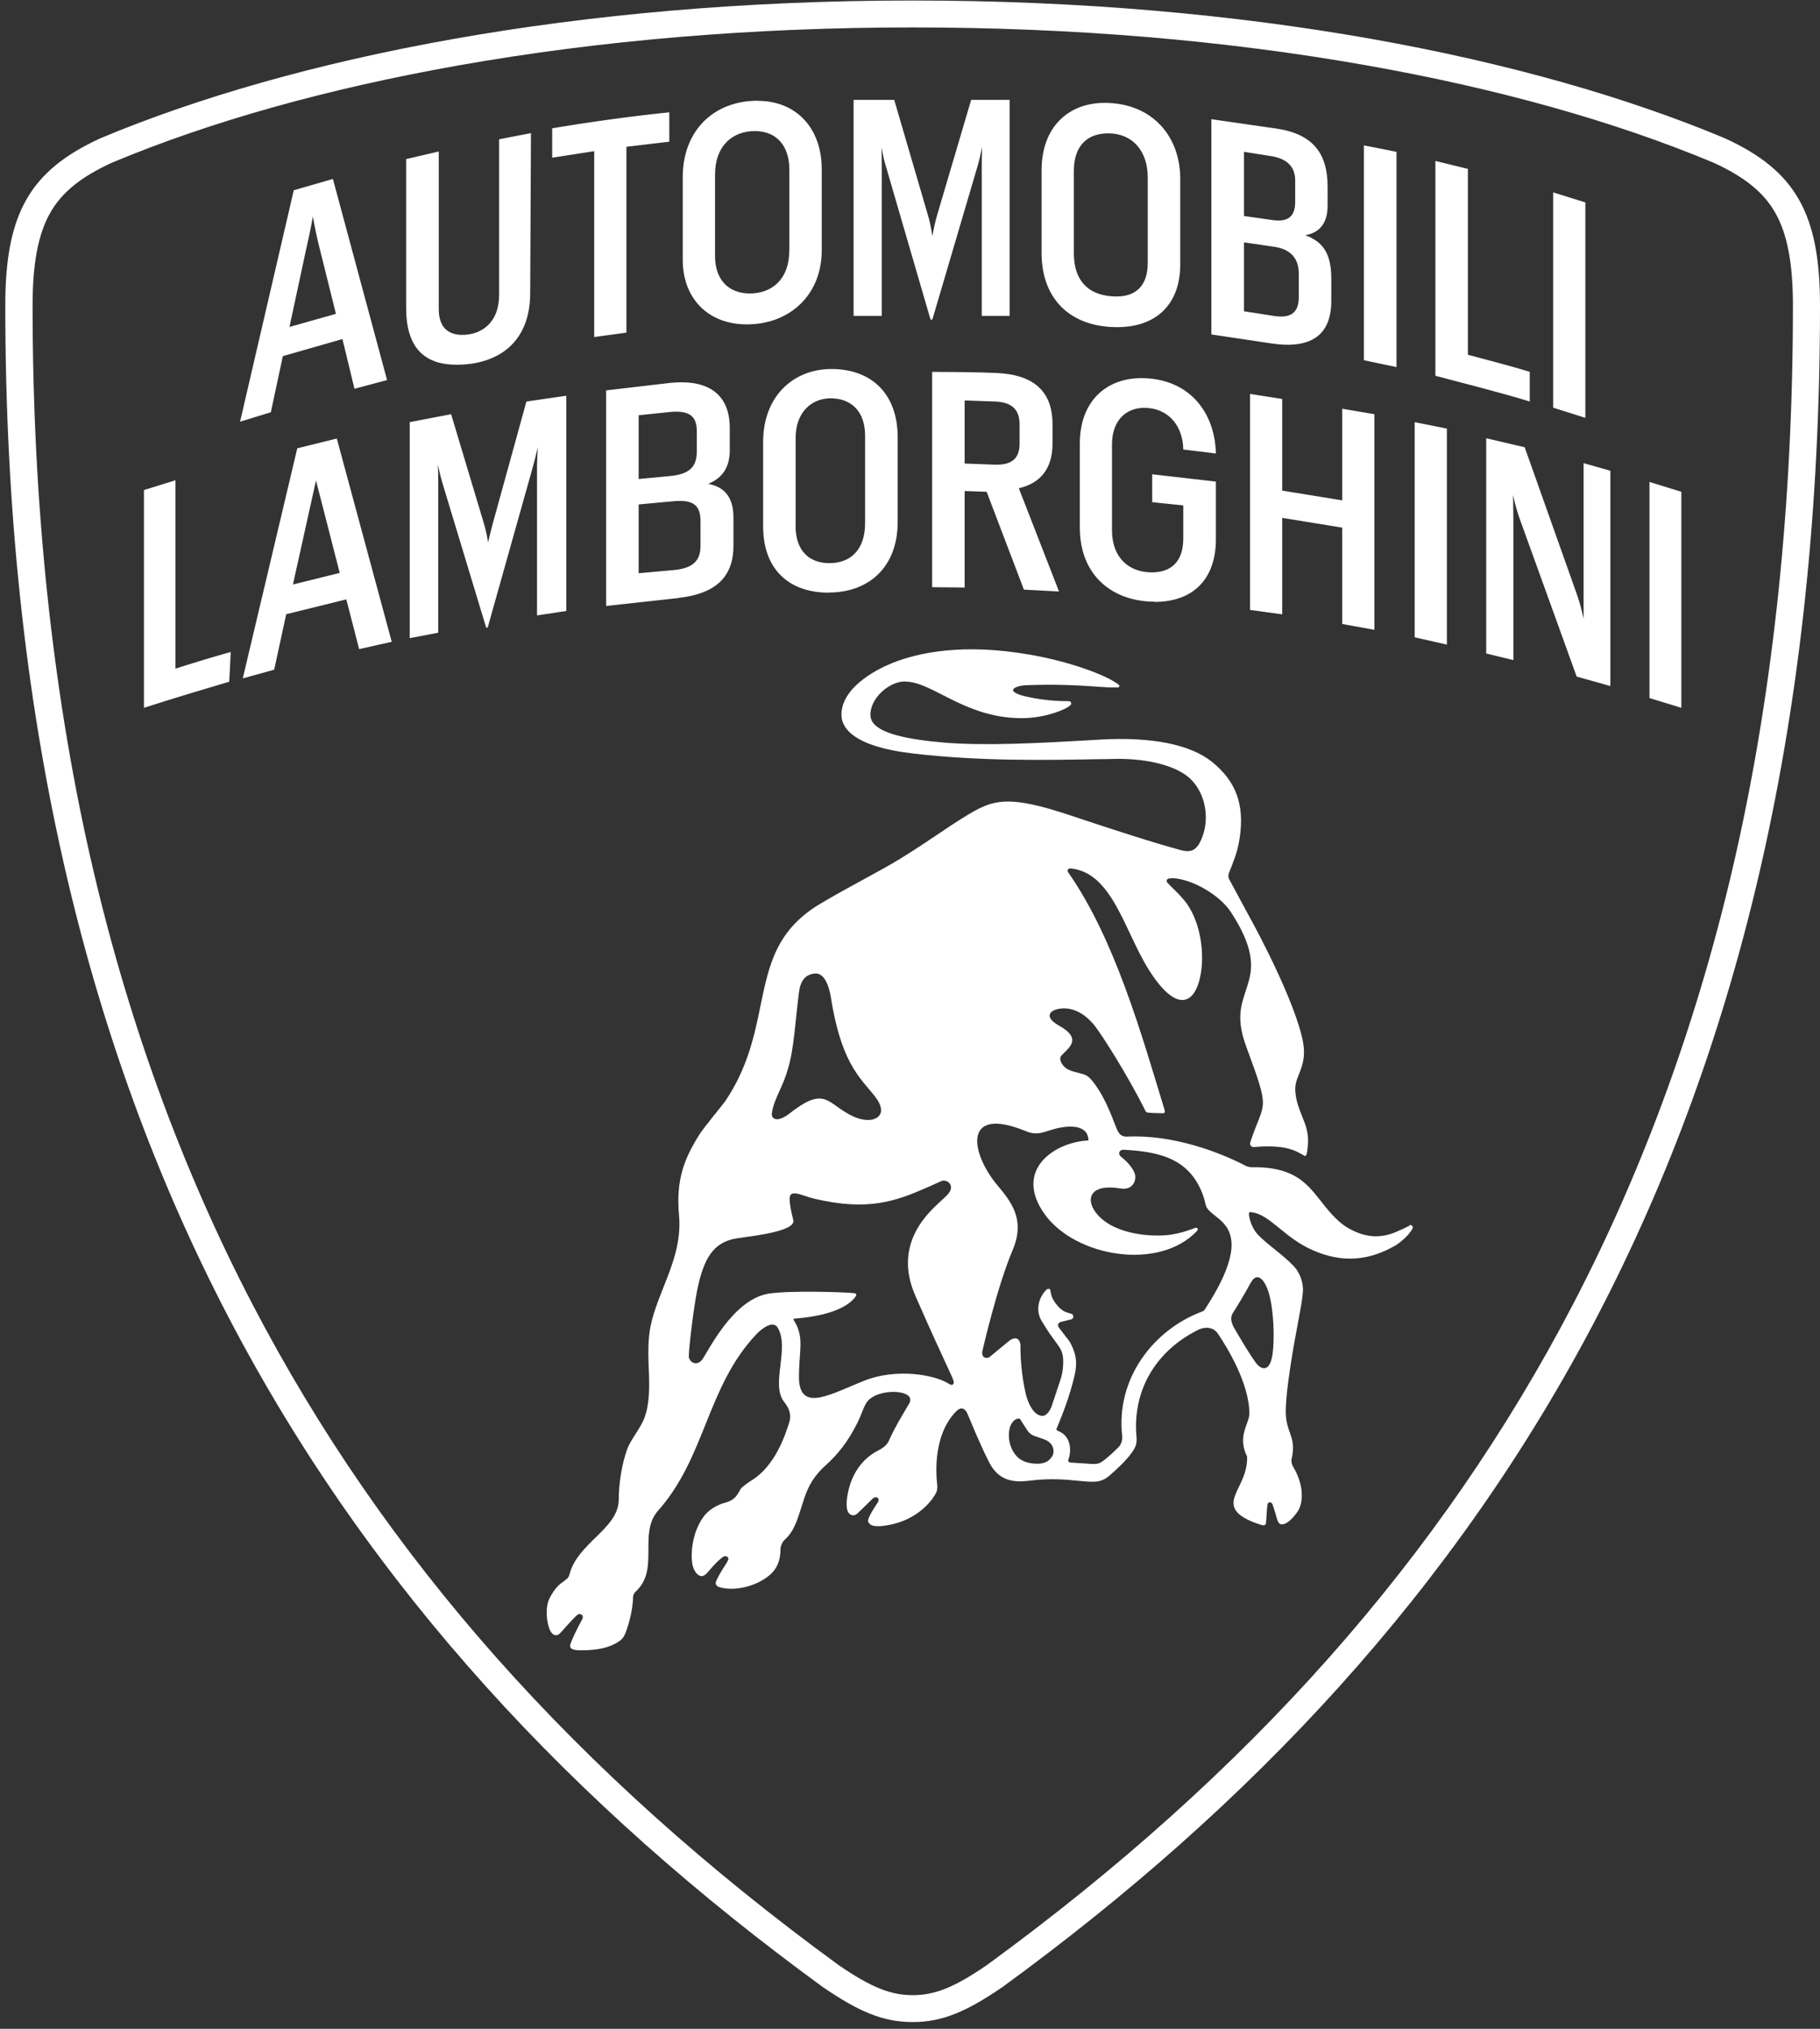 <svg width="105" height="117" viewBox="0 0 105 117" fill="none" xmlns="http://www.w3.org/2000/svg">
  <rect x="0" y="0" width="105" height="117" fill="#333333" stroke="none"/>
  <g clip-path="url(#clip0_4433_8749)">
    <path
      d="M81.317 70.686C81.236 70.73 80.755 70.958 80.617 71.014C79.63 71.454 78.736 71.379 77.748 70.804C77.036 70.389 76.373 69.479 76.117 69.157C75.91 68.904 75.667 68.576 75.311 68.26C74.654 67.672 73.761 67.288 72.223 67.314C72.098 67.314 71.979 67.288 71.867 67.233C70.31 66.416 67.629 65.426 65.06 65.549C64.554 65.581 64.479 65.215 64.31 64.807C63.841 63.575 63.504 63 63.185 62.554C62.785 61.985 62.604 61.979 62.272 61.886C61.903 61.78 61.497 61.743 61.247 61.316C61.216 61.267 61.097 61.038 61.235 60.877C61.572 60.481 62.522 59.943 61.103 59.15C60.241 58.667 60.622 58.358 60.766 58.284C60.966 58.185 61.31 58.104 61.716 58.185C62.128 58.266 62.604 58.507 63.072 59.051C63.535 59.59 65.097 62.09 66.047 63.99C66.06 64.015 66.079 64.151 66.253 64.169C66.516 64.194 66.972 64.194 67.066 64.2C67.21 64.213 67.216 64.095 67.198 64.046C65.854 59.627 64.303 54.125 61.616 50.294C61.559 50.183 61.61 50.071 61.778 50.084C64.185 50.325 64.879 53.716 66.285 55.938C68.097 58.797 69.154 57.677 69.329 55.746C69.448 54.397 69.091 52.683 68.141 51.717C67.916 51.445 67.516 51.099 67.347 50.901C67.285 50.827 67.279 50.702 67.435 50.665C67.504 50.647 67.598 50.641 67.722 50.647C68.835 50.734 70.379 51.619 71.023 52.615C72.354 54.651 72.254 55.74 72.073 56.464C71.76 57.696 71.179 58.407 71.898 60.357C73.323 64.219 72.954 63.408 72.142 65.84C72.073 66.026 72.185 66.162 72.348 66.15C74.217 65.983 74.792 66.397 75.192 66.614C75.236 66.639 75.267 66.67 75.298 66.663C75.367 66.639 75.398 66.546 75.411 66.428C75.567 65.388 75.348 64.949 75.104 64.33C74.961 63.971 74.804 63.563 74.755 63.167C74.673 62.66 74.767 62.374 74.923 61.991C75.186 61.341 75.342 60.84 75.13 59.868C74.654 57.807 72.954 54.422 71.867 52.473C71.779 52.306 71.029 50.913 70.916 50.709C70.835 50.567 70.873 50.4 70.929 50.27C70.979 50.158 71.06 49.941 71.06 49.941C71.323 49.285 71.46 48.784 71.535 48.215C71.785 46.37 71.298 45.058 69.948 43.957C68.698 42.936 66.466 42.484 63.497 42.651L62.866 42.688C60.072 42.849 56.903 43.022 54.522 42.83C52.215 42.639 50.865 42.28 50.402 41.723C50.252 41.543 50.196 41.345 50.221 41.098C50.271 40.602 50.578 40.107 51.053 39.742C51.465 39.427 51.953 39.26 52.303 39.309C52.921 39.334 53.603 39.68 54.39 40.083C55.096 40.442 55.897 40.85 56.828 41.116C57.615 41.339 58.397 41.438 59.141 41.413C59.847 41.388 60.541 41.24 61.197 40.98C61.478 40.869 61.678 40.745 61.76 40.664C61.803 40.627 61.822 40.547 61.766 40.479C61.735 40.435 61.691 40.435 61.547 40.435C60.553 40.435 59.672 40.281 59.115 40.151C58.497 39.996 58.44 39.847 58.447 39.792C58.459 39.662 58.784 39.538 59.159 39.519C60.991 39.439 62.391 39.538 63.316 39.6C63.635 39.625 63.879 39.637 64.06 39.643C64.247 39.643 64.485 39.643 64.498 39.643C64.554 39.643 64.566 39.606 64.573 39.587C64.585 39.55 64.573 39.513 64.547 39.495C63.903 38.969 61.81 38.17 59.422 37.756C55.578 37.081 53.003 37.632 51.521 38.22C51.227 38.337 50.465 38.659 49.79 39.179C49.046 39.748 48.627 40.373 48.553 41.029C48.452 41.908 49.096 43.041 52.734 43.462C56.584 43.901 60.184 43.839 63.36 43.783C63.691 43.783 64.016 43.771 64.335 43.765C66.347 43.734 68.048 44.217 68.779 45.021C69.623 45.95 69.672 47.194 69.46 47.973C69.398 48.196 69.273 48.537 69.123 48.753C68.891 49.062 68.641 49.155 68.172 49.038C66.685 48.648 64.035 47.781 62.747 47.354C61.603 46.971 60.697 46.667 59.928 46.482C57.653 45.931 56.94 46.296 55.415 47.249C55.047 47.478 54.672 47.732 54.24 48.023C53.615 48.444 52.903 48.926 51.959 49.508C51.39 49.861 50.64 50.27 49.846 50.702C49.04 51.142 48.209 51.594 47.396 52.077C44.783 53.599 44.364 55.635 43.877 57.993C43.533 59.67 43.146 61.564 41.852 63.489C41.708 63.699 40.589 65.042 40.352 65.426C39.464 66.837 38.989 68.05 39.176 70.092C39.314 71.621 38.789 72.951 38.276 74.239C37.876 75.254 37.495 76.206 37.433 77.228C37.383 77.859 37.408 78.453 37.433 79.023C37.47 79.969 37.483 80.916 37.189 81.739C36.964 82.37 36.395 82.99 36.176 83.596C35.895 84.376 35.695 85.49 35.695 86.517C35.676 87.377 35.032 88.015 34.345 88.683C33.745 89.271 33.114 89.896 32.882 90.701C32.851 90.806 32.832 90.886 32.788 90.954C32.726 91.047 32.639 91.109 32.52 91.196C32.288 91.357 32.007 91.573 31.701 92.18C31.445 92.693 31.52 93.61 31.751 94.055C31.788 94.123 31.888 94.284 32.045 94.302C32.151 94.315 32.257 94.259 32.364 94.135C32.364 94.135 33.032 93.368 33.295 93.139C33.389 93.059 33.495 93.077 33.557 93.12C33.632 93.176 33.645 93.269 33.601 93.362C33.576 93.418 33.17 94.129 32.938 94.73V94.742C32.901 94.829 32.864 94.934 32.92 95.02C32.976 95.107 33.107 95.15 33.332 95.169C33.432 95.169 33.526 95.169 33.62 95.169C34.857 95.169 35.508 94.841 35.845 94.556C35.976 94.42 36.001 94.358 36.045 94.259C36.057 94.234 36.07 94.204 36.089 94.166C36.339 93.51 36.501 92.749 36.52 92.18C36.52 91.938 36.589 91.871 36.758 91.703C37.408 91.053 37.408 90.193 37.408 89.358C37.408 88.59 37.408 87.804 37.914 87.179C39.301 85.644 40.02 83.85 40.714 82.117C41.433 80.328 42.177 78.478 43.646 76.937C44.014 76.559 44.383 76.355 44.621 76.392C44.739 76.411 44.833 76.485 44.896 76.615C45.208 77.191 45.114 77.971 45.027 78.719C44.921 79.567 44.827 80.372 45.277 80.897C45.583 81.287 45.664 81.696 45.514 82.086C45.321 82.699 44.727 84.568 43.321 85.397C43.289 85.415 42.914 85.675 42.802 85.787C42.739 85.842 42.696 85.923 42.646 86.016C42.52 86.232 42.37 86.505 41.883 86.647C41.352 86.777 40.852 87.099 40.583 87.477C39.839 88.516 39.87 89.81 39.939 90.175C39.964 90.317 40.014 90.509 40.152 90.695C40.239 90.806 40.333 90.874 40.433 90.893C40.514 90.905 40.602 90.88 40.677 90.818C40.758 90.756 40.858 90.645 40.977 90.503C41.17 90.28 41.408 90.008 41.708 89.791C41.802 89.723 41.902 89.735 41.958 89.778C42.008 89.816 42.033 89.871 42.02 89.927C41.995 90.026 41.902 90.162 41.789 90.342C41.645 90.565 41.464 90.849 41.32 91.177C41.283 91.251 41.283 91.32 41.308 91.381C41.352 91.474 41.452 91.511 41.483 91.524C42.377 91.808 43.721 91.468 44.471 90.775C44.846 90.422 45.027 89.964 45.027 89.358C45.027 89.203 45.102 88.968 45.258 88.807C45.783 88.361 46.002 87.662 46.233 86.919C46.29 86.746 46.346 86.56 46.408 86.381C46.646 85.681 46.965 85.087 47.721 84.425C48.709 83.51 49.153 82.649 49.434 82.117C49.721 81.547 49.783 81.226 49.99 80.891C50.402 80.248 51.79 80.124 52.309 80.427C52.521 80.551 52.572 80.724 52.453 80.941C52.377 81.083 51.64 82.259 51.296 83.057C51.128 83.454 50.746 83.596 50.515 83.732C49.14 84.53 48.883 86.028 48.846 86.647C48.834 86.839 48.852 87.093 48.952 87.235C49.009 87.316 49.09 87.371 49.177 87.383C49.265 87.396 49.352 87.371 49.434 87.309C49.515 87.247 50.259 86.505 50.346 86.424C50.471 86.319 50.578 86.338 50.634 86.381C50.69 86.43 50.715 86.536 50.64 86.647C50.533 86.802 50.021 87.569 50.083 87.737C50.184 88.021 50.477 88.015 50.771 88.015C53.134 87.817 53.971 86.152 53.971 86.152C54.028 86.053 54.102 85.929 54.065 85.582C53.996 84.957 53.846 82.792 55.115 81.442C55.49 81.028 55.709 81.306 55.797 81.492C55.947 81.826 56.178 82.395 56.303 82.686C56.578 83.299 56.765 83.751 57.078 84.351C57.609 85.372 58.409 85.514 59.397 85.391C60.672 85.23 61.553 85.335 62.41 85.415C63.141 85.477 63.541 85.527 64.078 85.038C64.372 84.772 64.929 84.289 65.304 83.763C65.541 83.429 65.616 83.218 65.554 82.699C65.379 80.093 66.741 77.834 69.21 76.652C69.579 76.504 69.991 76.547 70.242 76.881C70.792 77.692 72.079 79.771 72.079 81.535C72.079 81.702 72.01 81.888 71.936 82.098C71.76 82.581 71.542 83.181 71.948 83.998C71.973 84.704 71.71 85.261 71.473 85.75C71.141 86.443 70.879 86.993 71.785 87.532C72.041 87.687 72.379 87.823 72.804 87.953C72.829 87.959 72.854 87.965 72.879 87.965C72.917 87.965 72.948 87.959 72.979 87.941C73.011 87.922 73.029 87.891 73.035 87.86C73.061 87.656 73.086 86.95 73.123 86.783C73.135 86.715 73.173 86.635 73.248 86.635C73.323 86.635 73.391 86.69 73.41 86.746C73.485 86.919 73.667 87.606 73.717 87.718C73.761 87.811 73.811 87.879 73.879 87.897C74.242 88.002 74.742 87.377 74.929 87.062C75.254 86.399 75.117 85.421 74.592 84.568C74.517 84.4 74.504 84.339 74.504 84.19C74.698 83.41 74.554 83.02 74.41 82.6C74.323 82.358 74.235 82.111 74.198 81.77C74.054 80.545 74.811 76.671 74.886 76.275C75.017 75.557 75.123 75.037 75.167 74.511C75.211 73.997 74.998 73.397 74.642 73.019C74.31 72.673 73.917 72.351 73.529 72.042C73.192 71.769 72.873 71.509 72.611 71.243C72.185 70.816 72.054 70.185 72.054 70.012C72.054 69.962 72.067 69.931 72.079 69.919C72.092 69.906 72.117 69.9 72.148 69.906C72.729 69.95 73.198 70.333 73.792 70.816C74.323 71.249 74.923 71.745 75.76 72.109C77.423 72.84 78.999 72.729 80.58 71.782C81.255 71.311 81.461 70.903 81.493 70.847C81.536 70.779 81.474 70.569 81.28 70.68L81.317 70.686ZM44.533 64.188C44.627 63.433 45.196 62.622 45.446 61.675C45.802 60.605 45.896 58.742 46.09 57.256C46.183 56.52 46.471 56.204 47.008 56.143C47.365 56.112 47.733 56.415 47.927 57.461C48.59 61.731 49.884 62.319 50.634 63.452C50.646 63.47 50.659 63.495 50.671 63.513C50.865 63.866 50.927 64.2 50.621 64.436C50.446 64.578 49.852 64.788 48.852 64.188C47.646 63.47 47.465 62.697 45.471 64.274C45.471 64.274 45.202 64.479 44.946 64.534C44.727 64.584 44.489 64.497 44.533 64.182V64.188ZM54.978 79.846C54.909 79.889 54.828 79.858 54.709 79.784C53.915 79.283 51.721 78.886 49.865 79.623C47.959 80.378 46.208 81.448 46.096 79.579C46.071 77.927 46.427 77.203 45.846 76.219C45.846 76.219 45.821 76.188 45.796 76.145C45.746 76.064 45.808 76.052 45.827 76.046C48.508 75.841 49.221 75.012 49.39 74.721C49.427 74.659 49.377 74.591 49.309 74.579C48.696 74.511 45.627 74.418 44.389 74.597C42.221 74.907 40.764 78.143 40.477 78.453C40.152 78.806 39.739 78.533 39.739 78.212C39.739 77.674 40.064 75.049 40.277 74.139C40.614 72.704 41.083 71.633 42.502 71.417C43.496 71.268 45.933 71.008 45.765 70.358C45.627 69.82 45.558 69.392 45.552 69.157C45.552 68.836 45.715 68.774 46.04 68.848C46.283 68.904 46.602 69.04 47.021 69.139C50.09 69.851 51.659 69.281 53.484 68.483C53.534 68.458 54.215 68.155 54.259 68.136C54.59 67.957 55.003 68.285 54.822 68.669C54.721 68.873 54.59 68.972 54.309 69.238C53.703 69.813 51.452 71.639 52.809 74.727C53.865 77.135 54.172 77.76 54.922 79.4C55.04 79.666 55.059 79.784 54.971 79.839L54.978 79.846ZM60.678 84.017C60.528 84.246 60.297 84.413 59.853 84.413C59.303 84.413 58.916 84.252 58.678 84.004C58.197 83.497 58.14 82.804 58.253 82.352C58.328 82.067 58.503 81.875 58.691 81.82C58.772 81.795 58.815 81.801 58.859 81.851C58.941 81.981 59.241 82.451 59.309 82.544C59.391 82.655 59.534 82.76 59.653 82.804C59.878 82.89 60.166 82.971 60.316 83.039C60.778 83.237 60.884 83.707 60.685 84.017H60.678ZM69.522 75.501C69.466 75.594 69.41 75.612 69.335 75.644C66.56 76.683 64.347 79.493 64.747 82.866C64.753 83.039 64.697 83.287 64.535 83.454C64.535 83.454 63.954 84.042 63.585 84.289C63.46 84.376 63.316 84.444 62.991 84.425C62.478 84.394 61.753 84.345 61.753 84.345C61.559 84.314 61.641 84.147 61.66 84.109C61.672 84.072 61.685 84.035 61.697 83.986C61.803 83.478 61.728 82.773 61.01 82.507C60.903 82.451 60.972 82.358 60.985 82.327C61.291 81.572 61.678 80.644 61.991 79.338C62.178 78.552 62.066 78.076 61.784 77.506C61.722 77.382 61.641 77.265 61.547 77.16L61.109 76.584C60.991 76.442 61.022 76.299 61.197 76.238L61.816 76.083C61.966 76.027 61.953 75.804 61.81 75.767L61.491 75.668C61.191 75.544 61.01 75.309 60.872 75.124C60.847 75.093 60.809 75.031 60.772 74.969C60.703 74.845 60.653 74.715 60.628 74.579L60.591 74.399C60.591 74.306 60.441 74.306 60.378 74.369C59.891 74.851 59.74 75.594 60.097 76.182C60.597 77.005 60.578 76.924 61.022 77.549C61.172 77.754 61.259 77.921 61.303 78.125C61.372 78.41 61.353 79.121 61.16 79.629L60.653 81.151C60.347 81.832 60.01 81.665 59.816 81.541C59.566 81.38 59.335 80.953 59.209 80.502C59.209 80.502 58.859 79.233 58.872 77.543C58.847 77.339 58.709 77.005 58.259 77.296L57.072 78.273C56.903 78.36 56.615 78.311 56.672 77.933C56.672 77.933 57.528 74.158 58.447 72.035C59.141 70.302 58.365 69.325 57.453 68.248C55.953 66.354 55.621 63.81 59.11 65.203C60.047 65.63 60.378 65.079 61.535 64.98C62.366 64.912 62.635 65.24 62.703 65.382C62.766 65.506 62.791 65.648 62.797 65.716C62.797 65.748 62.791 65.766 62.754 65.772C60.797 65.883 58.465 67.493 60.266 70.018C62.035 72.493 66.904 73.322 69.079 70.965C69.11 70.934 69.117 70.86 69.073 70.828C69.048 70.81 69.01 70.791 68.96 70.81C68.485 70.99 68.048 71.125 67.61 71.194C66.572 71.361 64.372 71.237 63.328 70.061C62.735 69.387 62.747 68.613 63.753 68.496C64.316 68.452 64.591 68.551 64.828 68.557C65.454 68.551 65.585 67.926 65.454 67.648C65.347 67.375 65.097 67.053 64.747 66.768C64.422 66.54 64.597 66.299 64.81 66.304C66.823 66.416 68.748 66.763 69.479 69.157C69.504 69.244 69.554 69.547 69.635 69.665C69.791 69.894 70.06 70.067 70.36 70.321C71.092 70.953 71.748 72.079 69.522 75.495V75.501ZM72.142 74.016C72.498 73.285 72.973 73.775 73.204 74.579C73.498 75.6 73.536 77.246 73.417 78.094C73.254 79.202 72.729 78.979 72.448 78.583C72.004 77.964 71.523 77.135 71.191 76.566C71.179 76.547 71.173 76.528 71.16 76.51C71.004 76.188 70.979 75.941 71.141 75.699C71.31 75.445 71.973 74.344 72.135 74.009L72.142 74.016ZM52.653 1.582C61.841 1.582 70.654 2.319 78.867 3.773C86.443 5.116 93.168 7.004 98.869 9.386C100.656 10.209 101.75 11.094 102.419 12.27C103.113 13.489 103.438 15.185 103.438 17.617C103.438 28.955 102.325 39.625 100.131 49.329C98.037 58.581 94.887 67.282 90.762 75.198C83.149 89.81 72.079 102.28 56.934 113.327C55.065 114.608 53.94 115.06 52.659 115.06C51.377 115.06 50.252 114.608 48.383 113.327C33.239 102.28 22.169 89.81 14.556 75.198C10.431 67.282 7.28 58.581 5.186 49.329C2.992 39.625 1.88 28.955 1.88 17.617C1.88 15.185 2.205 13.489 2.899 12.27C3.567 11.094 4.661 10.209 6.449 9.386C12.143 7.004 18.875 5.116 26.451 3.773C34.657 2.319 43.477 1.582 52.665 1.582M52.653 0.029C33.313 0.029 16.968 3.296 5.805 7.969C1.717 9.838 0.305 12.326 0.305 17.617C0.305 64.627 18.856 93.733 47.465 114.589C49.509 115.988 50.921 116.613 52.653 116.613C54.384 116.613 55.797 115.988 57.84 114.589C86.455 93.733 105 64.627 105 17.617C105 12.326 103.588 9.832 99.5 7.969C88.337 3.296 71.985 0.029 52.653 0.029ZM10.124 27.693V38.56C10.968 38.288 12.256 37.892 13.312 37.601L13.225 39.315C12.087 39.649 10.056 40.256 8.305 40.819V28.262L10.118 27.699L10.124 27.693ZM16.9 33.708L18.231 27.711L19.6 33.04L16.9 33.708ZM19.981 34.568L20.719 37.434L22.6 37.013L19.431 25.291L17.15 25.855L14.006 39.123L15.818 38.622L16.512 35.422L19.975 34.568H19.981ZM25.282 36.487V27.922C25.282 27.587 25.282 27.167 25.263 26.795C25.35 27.216 25.432 27.55 25.519 27.841L28.051 36.202L28.138 36.184L30.732 26.962C30.838 26.585 30.945 26.145 31.026 25.793C31.007 26.17 30.982 26.61 30.982 26.962V35.49L32.67 35.237V22.822L30.37 23.156L28.451 30.113C28.363 30.428 28.263 30.843 28.157 31.282C28.094 30.861 28.007 30.49 27.926 30.218L26.026 23.887L23.638 24.345V36.803L25.282 36.487ZM39.145 34.482C41.17 34.253 42.314 33.374 42.314 31.474V29.846C42.314 28.739 41.852 28.089 40.858 27.903C41.721 27.55 42.102 26.901 42.102 25.96V24.685C42.102 22.803 40.939 21.82 38.577 22.092L34.97 22.513V34.946L39.151 34.488L39.145 34.482ZM36.845 23.948L38.62 23.763C39.82 23.639 40.202 24.035 40.202 24.889V26.015C40.202 26.894 39.82 27.352 38.62 27.457L36.845 27.625V23.948ZM36.845 29.091L38.852 28.906C40.033 28.8 40.414 29.159 40.414 30.075V31.474C40.414 32.328 39.989 32.767 38.895 32.873L36.845 33.058V29.085V29.091ZM47.802 34.172C50.165 34.172 51.79 32.669 51.79 30.1V25.23C51.79 22.636 50.209 21.281 47.971 21.281C45.733 21.281 44.027 22.89 44.027 25.483V30.354C44.027 32.86 45.546 34.178 47.802 34.178V34.172ZM45.902 30.304V25.248C45.902 23.806 46.79 22.971 47.927 22.971C49.065 22.971 49.909 23.682 49.909 25.124V30.181C49.909 31.684 49.084 32.477 47.858 32.477C46.721 32.477 45.896 31.808 45.896 30.304H45.902ZM55.653 33.875V28.318L56.922 28.361L59.072 34.005L61.097 34.111L58.778 28.157C59.978 27.884 60.722 27.068 60.722 25.588V24.481C60.722 22.581 59.666 21.615 57.516 21.51C56.609 21.467 54.959 21.448 53.778 21.448V33.863L55.659 33.882L55.653 33.875ZM55.653 23.094L57.428 23.156C58.397 23.2 58.822 23.639 58.822 24.474V25.582C58.822 26.418 58.397 26.839 57.366 26.795L55.653 26.733V23.094ZM66.604 34.711C68.922 34.711 70.148 33.312 70.148 31.096V27.773L66.473 27.352V28.961L68.266 29.147V31.047C68.266 32.427 67.529 33.009 66.454 33.009C65.122 33.009 64.153 32.155 64.153 30.583V25.632C64.153 24.276 64.935 23.521 66.01 23.521C67.448 23.521 68.248 24.611 68.266 25.923L70.148 26.152C70.085 23.664 68.504 21.807 65.841 21.807C63.879 21.807 62.297 23.082 62.297 25.588V30.416C62.297 33.3 64.303 34.698 66.604 34.698V34.711ZM73.973 35.422V29.865L77.436 30.428V35.986L79.292 36.32V23.887L77.436 23.571V28.856L73.973 28.293V23.008L72.117 22.717V35.175L73.973 35.429V35.422ZM81.611 24.345L82.543 24.53L83.474 24.716V37.174L81.617 36.753V24.338L81.611 24.345ZM87.311 38.059V30.094C87.311 29.611 87.293 29.11 87.293 28.547C87.418 29.153 87.549 29.549 87.693 29.97L90.962 39.018L92.906 39.563V27.148L91.362 26.709V35.676C91.237 35.113 91.131 34.736 90.981 34.296L87.962 25.793L85.743 25.273V37.688L87.305 38.065L87.311 38.059ZM95.162 40.25V27.792L96.081 28.076L97 28.361V40.819L95.162 40.256V40.25ZM63.722 5.933C61.634 5.933 60.091 7.332 60.091 9.819V14.585C60.091 17.258 61.76 18.867 64.46 18.867C66.679 18.867 68.091 17.574 68.091 15.253V10.302C68.091 7.901 66.51 5.933 63.722 5.933ZM66.216 10.24V15.154C66.216 16.472 65.541 17.098 64.422 17.098C62.878 17.098 61.953 16.262 61.953 14.61V9.863C61.953 8.464 62.672 7.691 63.935 7.691C65.329 7.691 66.216 8.693 66.216 10.24ZM43.714 5.809C41.183 5.809 39.389 7.523 39.389 10.222V14.987C39.389 17.203 40.845 18.707 43.083 18.707C45.596 18.707 47.408 16.974 47.408 14.443V9.764C47.408 7.381 45.933 5.815 43.714 5.815V5.809ZM45.533 14.48C45.533 16.089 44.539 16.943 43.214 16.924C42.033 16.906 41.252 16.132 41.252 14.771V10.067C41.252 8.415 42.264 7.536 43.596 7.561C44.796 7.579 45.54 8.396 45.54 9.795V14.473L45.533 14.48ZM91.462 11.682V24.097L89.606 23.509V11.094L90.537 11.385L91.468 11.676L91.462 11.682ZM82.805 9.281L84.686 9.739V20.458C85.655 20.712 87.218 21.126 88.255 21.442V23.156C86.712 22.674 84.311 22.067 82.811 21.671V9.281H82.805ZM80.567 8.755V21.17L78.686 20.774V8.384L79.623 8.569L80.561 8.755H80.567ZM69.885 19.288V6.874L73.66 7.418C75.773 7.734 76.592 8.879 76.592 10.76V11.868C76.592 12.827 76.167 13.415 75.304 13.564C76.379 13.96 76.805 14.69 76.805 16.07V17.345C76.805 19.332 75.642 20.142 73.367 19.808L69.885 19.288ZM73.373 12.685C74.323 12.833 74.723 12.475 74.723 11.639V10.407C74.723 9.696 74.342 9.176 73.373 9.009L71.767 8.755V12.456L73.373 12.685ZM73.517 18.224C74.511 18.372 74.929 17.995 74.929 17.135V15.779C74.929 14.944 74.504 14.381 73.517 14.232L71.767 13.978V17.951L73.517 18.224ZM50.852 8.483C50.871 8.86 50.871 9.275 50.871 9.652V18.218H49.246V5.76H51.59L53.534 12.406C53.621 12.697 53.722 13.137 53.79 13.619C53.877 13.137 53.978 12.697 54.065 12.406L56.028 5.76H58.247V18.218H56.64V9.689C56.64 9.337 56.64 8.916 56.659 8.476C56.572 8.916 56.49 9.269 56.384 9.628L53.79 18.428H53.684L51.109 9.59C51.002 9.256 50.921 8.86 50.852 8.483ZM38.608 8.173L36.139 8.464V19.183L34.282 19.437V8.718L31.857 9.095V7.4C33.926 7.047 36.52 6.688 38.614 6.478V8.173H38.608ZM23.431 17.741V9.176L25.313 8.736V17.828C25.313 18.83 25.819 19.313 26.663 19.313C27.763 19.313 28.794 18.626 28.794 17.017V8.031L30.632 7.678L30.588 16.893C30.588 19.901 28.563 21.034 26.344 21.034C24.444 21.034 23.431 20.012 23.431 17.753V17.741ZM16.95 10.971L19.206 10.321L22.331 21.919L20.45 22.42L19.756 19.554L16.318 20.538L15.625 23.775L13.85 24.32L16.95 10.964V10.971ZM19.381 18.1L18.45 14.362C18.3 13.774 18.175 13.192 18.05 12.481C17.925 13.211 17.756 13.966 17.606 14.634L16.7 18.855L19.381 18.1Z"
      fill="white" />
  </g>
  <defs>
    <clipPath id="clip0_4433_8749">
      <rect width="105" height="117" fill="white" />
    </clipPath>
  </defs>
</svg>